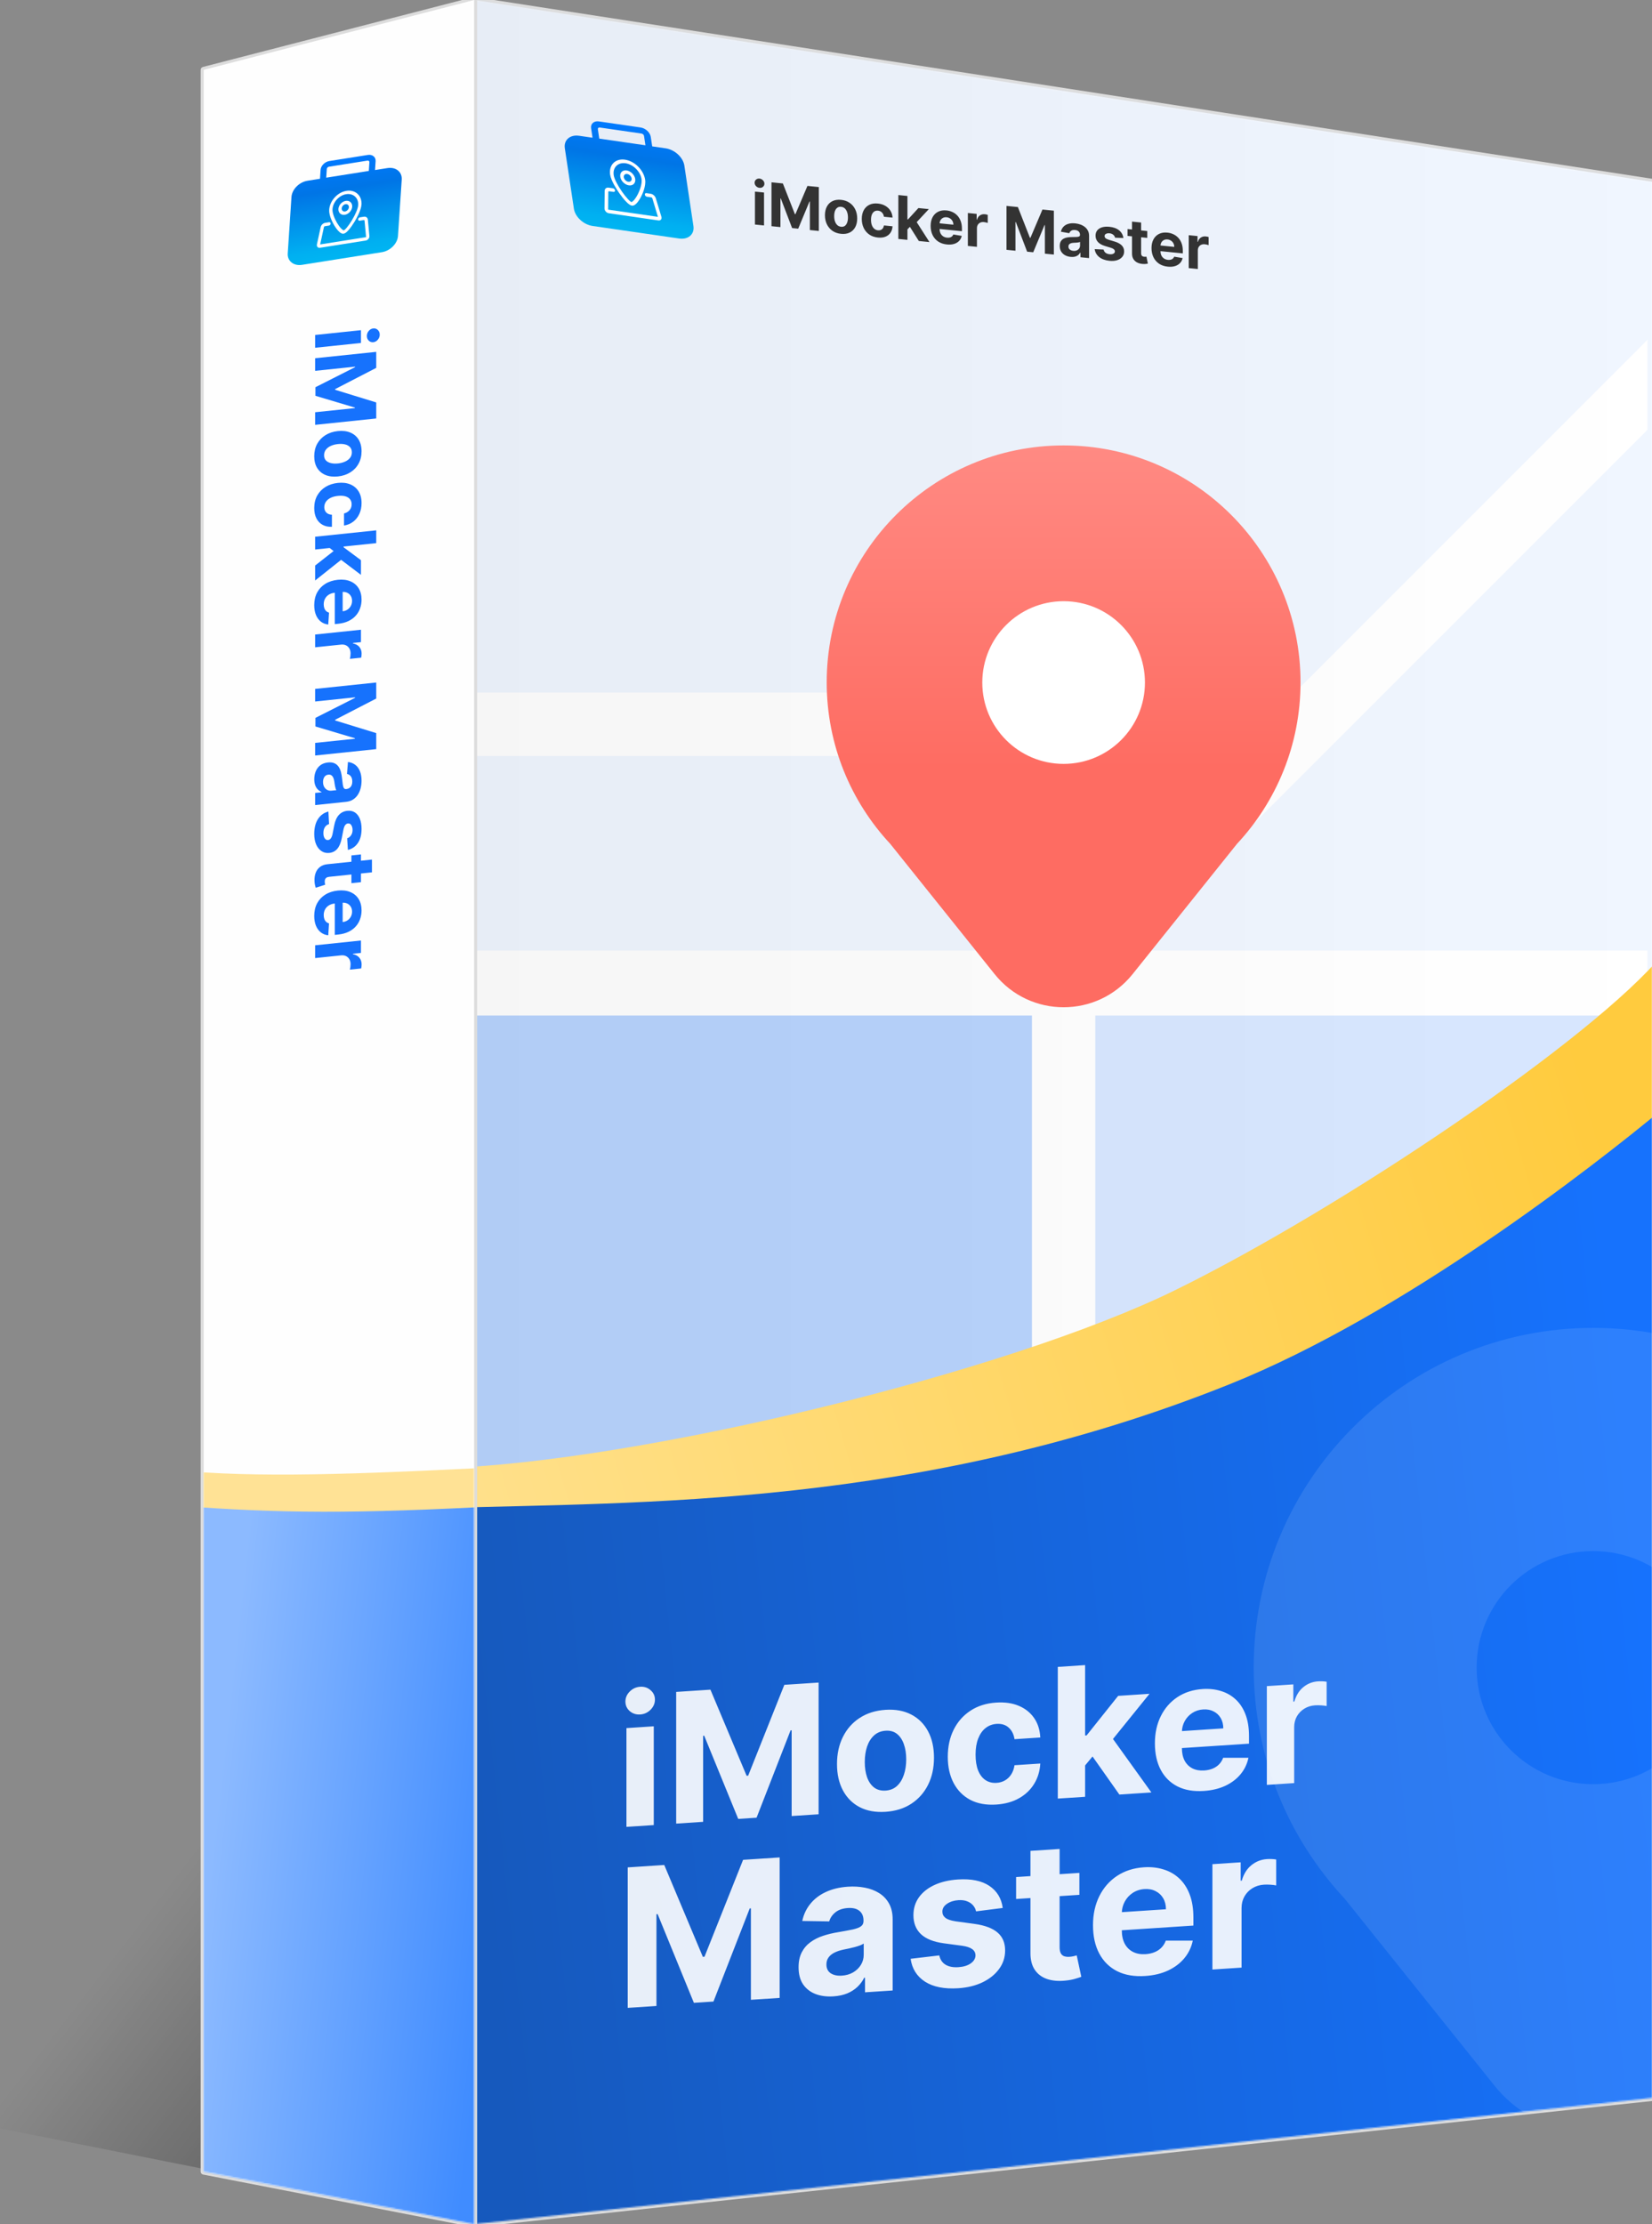 <svg width="1095" height="1474" viewBox="0 0 1095 1474" fill="none" xmlns="http://www.w3.org/2000/svg">
<rect x="0" y="0" width="1095" height="1474" fill="#808080" stroke="none"/>
<rect width="1095" height="1474" fill="#F5F5F5" fill-opacity="0.09"/>
<path d="M0 1410.5L321.5 1474.5L545.5 1378L0 941V1410.5Z" fill="url(#paint0_linear_0_1)"/>
<path d="M314.423 -0.988C314.134 -1.033 313.841 -0.949 313.619 -0.759C313.398 -0.569 313.27 -0.292 313.27 0V1474C313.27 1474.28 313.391 1474.55 313.602 1474.74C313.813 1474.93 314.095 1475.02 314.377 1474.99L1095.2 1391.33C1095.71 1391.28 1096.09 1390.85 1096.09 1390.34V120.509C1096.09 120.016 1095.73 119.596 1095.24 119.521L314.423 -0.988Z" fill="url(#paint1_linear_0_1)" stroke="#DDDDDD" stroke-width="2" stroke-linejoin="round"/>
<mask id="mask0_0_1" style="mask-type:alpha" maskUnits="userSpaceOnUse" x="314" y="0" width="782" height="1474">
<path d="M314.27 0L1095.09 120.509V1390.34L314.27 1474V0Z" fill="#D9D9D9"/>
</mask>
<g mask="url(#mask0_0_1)">
<g opacity="0.3">
<path d="M970.074 853L435.926 853C339.092 853 261 763.461 261 652.433V43.567C261 -67.461 339.092 -157 435.926 -157L970.074 -157C1066.91 -157 1145 -67.461 1145 43.567V652.433C1145 762.745 1066.91 853 970.074 853Z" fill="#CCE0FF"/>
<mask id="mask1_0_1" style="mask-type:alpha" maskUnits="userSpaceOnUse" x="316" y="-228" width="776" height="1451">
<path d="M938.445 1223L469.555 1223C384.551 1223 316 1152.88 316 1065.92V-70.922C316 -157.876 384.551 -228 469.555 -228L938.445 -228C1023.45 -228 1092 -157.876 1092 -70.922V1065.92C1092 1152.31 1023.45 1223 938.445 1223Z" fill="url(#paint2_linear_0_1)"/>
</mask>
<g mask="url(#mask1_0_1)">
<rect width="689" height="474" transform="matrix(1 4.49925e-10 0 -1 316 1121)" fill="#1672FD"/>
<rect width="427" height="410" transform="matrix(1 4.49925e-10 0 -1 703 1071)" fill="#7CB0FF"/>
<rect x="679.219" y="637.984" width="730.956" height="42.188" transform="rotate(-45 679.219 637.984)" fill="white"/>
<rect x="239" y="630" width="1058" height="43" fill="white"/>
<rect x="264" y="459" width="366" height="42" fill="white"/>
<rect x="726" y="635" width="336" height="42" transform="rotate(90 726 635)" fill="white"/>
</g>
</g>
<path fill-rule="evenodd" clip-rule="evenodd" d="M862.031 452.219C862.031 493.574 846.044 531.196 819.914 559.241L750.721 645.573C727.265 674.839 682.735 674.839 659.279 645.573L590.087 559.242C563.956 531.197 547.969 493.575 547.969 452.219C547.969 365.493 618.274 295.188 705 295.188C791.726 295.188 862.031 365.493 862.031 452.219ZM705 505.27C734.299 505.27 758.051 481.518 758.051 452.219C758.051 422.919 734.299 399.168 705 399.168C675.701 399.168 651.949 422.919 651.949 452.219C651.949 481.518 675.701 505.27 705 505.27Z" fill="url(#paint3_linear_0_1)"/>
<circle cx="705" cy="452.33" r="53.906" fill="white"/>
<path d="M778.879 855.02C667.732 909.597 423.327 969.055 292.858 973.039L280.906 1489.44L1102.56 1419.22V631.928C1056.25 688.199 890.027 800.442 778.879 855.02Z" fill="url(#paint4_linear_0_1)"/>
<path d="M815.231 917.266C610.5 999.431 423.327 995.448 292.858 999.431L280.906 1515.83L1102.56 1445.62V734.51C1055.75 773.352 930.147 871.146 815.231 917.266Z" fill="url(#paint5_linear_0_1)"/>
<mask id="mask2_0_1" style="mask-type:alpha" maskUnits="userSpaceOnUse" x="280" y="734" width="823" height="782">
<path d="M815.231 917.266C610.5 999.431 423.327 995.448 292.858 999.431L280.906 1515.83L1102.56 1445.62V734.51C1055.75 773.352 930.147 871.146 815.231 917.266Z" fill="url(#paint6_linear_0_1)"/>
</mask>
<g mask="url(#mask2_0_1)">
<path fill-rule="evenodd" clip-rule="evenodd" d="M1220.65 1258.35C1258.09 1218.16 1281 1164.26 1281 1105C1281 980.736 1180.26 880 1056 880C931.736 880 831 980.736 831 1105C831 1164.26 853.907 1218.16 891.349 1258.35L990.489 1382.05C1024.1 1423.98 1087.9 1423.98 1121.51 1382.05L1220.65 1258.35ZM1056 1182.4C1098.66 1182.4 1133.24 1147.82 1133.24 1105.16C1133.24 1062.5 1098.66 1027.92 1056 1027.92C1013.34 1027.92 978.761 1062.5 978.761 1105.16C978.761 1147.82 1013.34 1182.4 1056 1182.4Z" fill="white" fill-opacity="0.1"/>
</g>
<path opacity="0.9" d="M415.229 1210.68V1145.23L433.343 1144.04V1209.5L415.229 1210.68ZM424.329 1136.2C421.636 1136.37 419.325 1135.63 417.397 1133.97C415.498 1132.27 414.548 1130.16 414.548 1127.63C414.548 1125.13 415.498 1122.93 417.397 1121.01C419.325 1119.07 421.636 1118.01 424.329 1117.83C427.022 1117.65 429.318 1118.41 431.217 1120.11C433.145 1121.77 434.109 1123.85 434.109 1126.35C434.109 1128.88 433.145 1131.12 431.217 1133.06C429.318 1134.97 427.022 1136.02 424.329 1136.2ZM448.194 1121.25L470.901 1119.76L494.884 1176.83L495.904 1176.76L519.887 1116.55L542.594 1115.06V1202.34L524.735 1203.51V1146.7L524.012 1146.75L501.475 1204.61L489.313 1205.4L466.777 1150.29L466.054 1150.34V1207.35L448.194 1208.52V1121.25ZM586.934 1200.71C580.329 1201.14 574.617 1200.11 569.798 1197.61C565.007 1195.09 561.307 1191.38 558.699 1186.49C556.091 1181.58 554.787 1175.77 554.787 1169.07C554.787 1162.3 556.091 1156.31 558.699 1151.08C561.307 1145.83 565.007 1141.63 569.798 1138.51C574.617 1135.35 580.329 1133.56 586.934 1133.12C593.539 1132.69 599.237 1133.74 604.028 1136.26C608.847 1138.76 612.561 1142.47 615.169 1147.38C617.777 1152.27 619.081 1158.09 619.081 1164.85C619.081 1171.56 617.777 1177.54 615.169 1182.79C612.561 1188.02 608.847 1192.21 604.028 1195.37C599.237 1198.5 593.539 1200.28 586.934 1200.71ZM587.019 1186.64C590.024 1186.44 592.533 1185.43 594.546 1183.59C596.558 1181.73 598.075 1179.27 599.096 1176.22C600.145 1173.17 600.669 1169.74 600.669 1165.93C600.669 1162.12 600.145 1158.76 599.096 1155.85C598.075 1152.93 596.558 1150.67 594.546 1149.07C592.533 1147.47 590.024 1146.77 587.019 1146.97C583.986 1147.17 581.435 1148.2 579.365 1150.07C577.324 1151.94 575.779 1154.39 574.73 1157.45C573.71 1160.5 573.2 1163.92 573.2 1167.73C573.2 1171.54 573.71 1174.9 574.73 1177.82C575.779 1180.73 577.324 1182.99 579.365 1184.59C581.435 1186.15 583.986 1186.84 587.019 1186.64ZM660.37 1195.9C653.68 1196.33 647.926 1195.29 643.106 1192.77C638.315 1190.21 634.63 1186.47 632.051 1181.56C629.499 1176.64 628.223 1170.87 628.223 1164.25C628.223 1157.55 629.513 1151.58 632.093 1146.36C634.701 1141.1 638.401 1136.9 643.191 1133.74C647.982 1130.56 653.68 1128.75 660.285 1128.32C665.983 1127.94 670.973 1128.65 675.253 1130.45C679.534 1132.24 682.921 1134.93 685.416 1138.52C687.911 1142.1 689.286 1146.41 689.541 1151.46L672.447 1152.58C671.965 1149.34 670.689 1146.8 668.62 1144.94C666.579 1143.06 663.9 1142.23 660.583 1142.44C657.777 1142.63 655.324 1143.56 653.227 1145.23C651.157 1146.87 649.541 1149.18 648.379 1152.15C647.217 1155.12 646.636 1158.67 646.636 1162.79C646.636 1166.97 647.203 1170.48 648.337 1173.33C649.499 1176.18 651.129 1178.31 653.227 1179.7C655.324 1181.1 657.777 1181.7 660.583 1181.52C662.652 1181.39 664.509 1180.84 666.153 1179.88C667.826 1178.92 669.201 1177.59 670.278 1175.9C671.384 1174.18 672.107 1172.16 672.447 1169.83L689.541 1168.71C689.257 1173.73 687.897 1178.22 685.459 1182.19C683.049 1186.13 679.718 1189.3 675.466 1191.71C671.214 1194.12 666.182 1195.51 660.37 1195.9ZM717.552 1172.03L717.595 1150.26L720.231 1150.08L741.152 1123.87L761.946 1122.5L733.839 1157.24L729.544 1157.53L717.552 1172.03ZM701.139 1191.94V1104.67L719.253 1103.48V1190.76L701.139 1191.94ZM741.96 1189.27L722.74 1162.02L734.817 1148.4L763.179 1187.88L741.96 1189.27ZM797.909 1186.88C791.191 1187.32 785.408 1186.34 780.56 1183.93C775.741 1181.49 772.027 1177.84 769.419 1172.98C766.811 1168.1 765.507 1162.2 765.507 1155.3C765.507 1148.56 766.811 1142.57 769.419 1137.31C772.027 1132.06 775.698 1127.85 780.432 1124.7C785.195 1121.55 790.78 1119.76 797.186 1119.34C801.495 1119.06 805.506 1119.49 809.22 1120.64C812.962 1121.76 816.222 1123.61 819 1126.18C821.807 1128.75 823.99 1132.07 825.549 1136.15C827.108 1140.19 827.887 1145 827.887 1150.57V1155.55L772.736 1159.17V1147.92L810.836 1145.42C810.836 1142.81 810.269 1140.53 809.135 1138.59C808.001 1136.65 806.428 1135.17 804.415 1134.17C802.431 1133.13 800.12 1132.7 797.484 1132.87C794.734 1133.05 792.296 1133.85 790.17 1135.27C788.072 1136.66 786.428 1138.46 785.237 1140.67C784.047 1142.85 783.437 1145.23 783.409 1147.82V1158.51C783.409 1161.75 784.004 1164.51 785.195 1166.79C786.414 1169.07 788.129 1170.77 790.34 1171.91C792.551 1173.04 795.174 1173.51 798.207 1173.31C800.22 1173.18 802.062 1172.77 803.735 1172.1C805.407 1171.42 806.839 1170.47 808.029 1169.26C809.22 1168.04 810.127 1166.59 810.751 1164.9L827.505 1164.91C826.654 1169 824.911 1172.64 822.274 1175.82C819.666 1178.98 816.293 1181.53 812.154 1183.48C808.044 1185.39 803.295 1186.53 797.909 1186.88ZM839.709 1182.86V1117.41L857.27 1116.26V1127.68L857.951 1127.63C859.141 1123.49 861.14 1120.29 863.946 1118.04C866.753 1115.75 869.985 1114.49 873.642 1114.25C874.549 1114.19 875.527 1114.18 876.576 1114.22C877.624 1114.27 878.546 1114.37 879.34 1114.51V1130.62C878.489 1130.42 877.313 1130.27 875.81 1130.17C874.308 1130.07 872.933 1130.06 871.685 1130.14C869.021 1130.32 866.639 1131.05 864.542 1132.36C862.472 1133.63 860.828 1135.33 859.609 1137.45C858.419 1139.58 857.823 1141.97 857.823 1144.64V1181.68L839.709 1182.86ZM416.074 1237.54L440.294 1235.95L465.876 1296.82L466.964 1296.75L492.546 1232.53L516.767 1230.94V1324.03L497.717 1325.28V1264.69L496.946 1264.74L472.906 1326.45L459.934 1327.3L435.895 1268.51L435.124 1268.56V1329.38L416.074 1330.63V1237.54ZM552.451 1323.01C548.006 1323.3 544.045 1322.79 540.568 1321.47C537.09 1320.12 534.339 1317.98 532.313 1315.06C530.317 1312.1 529.319 1308.31 529.319 1303.71C529.319 1299.83 530.03 1296.52 531.451 1293.79C532.872 1291.06 534.807 1288.82 537.257 1287.05C539.706 1285.28 542.488 1283.89 545.602 1282.87C548.747 1281.84 552.043 1281.05 555.49 1280.49C559.542 1279.8 562.808 1279.19 565.288 1278.67C567.767 1278.11 569.566 1277.42 570.685 1276.59C571.804 1275.76 572.363 1274.6 572.363 1273.11V1272.84C572.363 1269.96 571.456 1267.79 569.642 1266.34C567.858 1264.88 565.318 1264.26 562.022 1264.47C558.544 1264.7 555.778 1265.65 553.721 1267.33C551.665 1268.98 550.305 1270.98 549.639 1273.33L531.769 1273.05C532.676 1268.74 534.46 1264.96 537.121 1261.7C539.782 1258.4 543.214 1255.78 547.417 1253.84C551.65 1251.86 556.549 1250.69 562.113 1250.33C565.983 1250.08 569.687 1250.29 573.225 1250.97C576.793 1251.64 579.953 1252.84 582.705 1254.57C585.487 1256.3 587.679 1258.61 589.281 1261.5C590.884 1264.37 591.685 1267.88 591.685 1272.03V1319.12L573.361 1320.32V1310.64L572.817 1310.67C571.698 1312.93 570.201 1314.95 568.326 1316.74C566.452 1318.5 564.199 1319.94 561.568 1321.05C558.938 1322.13 555.899 1322.78 552.451 1323.01ZM557.985 1309.28C560.827 1309.1 563.337 1308.37 565.514 1307.11C567.691 1305.81 569.4 1304.16 570.64 1302.13C571.879 1300.11 572.499 1297.88 572.499 1295.42V1288.01C571.895 1288.45 571.063 1288.86 570.005 1289.27C568.977 1289.64 567.812 1290 566.512 1290.36C565.212 1290.69 563.912 1291 562.611 1291.3C561.311 1291.56 560.132 1291.81 559.074 1292.03C556.806 1292.51 554.825 1293.17 553.132 1294.01C551.438 1294.85 550.123 1295.92 549.186 1297.22C548.248 1298.5 547.78 1300.04 547.78 1301.86C547.78 1304.5 548.732 1306.45 550.637 1307.72C552.572 1308.96 555.022 1309.48 557.985 1309.28ZM664.643 1264.43L646.953 1266.68C646.651 1265.18 646.001 1263.86 645.003 1262.72C644.005 1261.54 642.69 1260.64 641.057 1260.02C639.454 1259.37 637.534 1259.11 635.296 1259.26C632.303 1259.46 629.778 1260.26 627.722 1261.67C625.666 1263.04 624.637 1264.78 624.637 1266.87C624.637 1268.53 625.303 1269.9 626.633 1270.96C627.964 1272.03 630.247 1272.8 633.482 1273.29L646.091 1275.01C652.865 1275.96 657.915 1277.87 661.241 1280.74C664.567 1283.61 666.23 1287.57 666.23 1292.6C666.23 1297.17 664.884 1301.28 662.193 1304.91C659.532 1308.54 655.873 1311.47 651.217 1313.72C646.59 1315.93 641.253 1317.23 635.206 1317.63C625.983 1318.23 618.635 1316.79 613.162 1313.3C607.719 1309.78 604.529 1304.72 603.592 1298.11L622.596 1295.87C623.171 1298.65 624.562 1300.71 626.769 1302.05C628.977 1303.36 631.804 1303.9 635.251 1303.67C638.638 1303.45 641.359 1302.62 643.415 1301.18C645.502 1299.71 646.56 1297.93 646.59 1295.84C646.56 1294.08 645.819 1292.69 644.368 1291.67C642.916 1290.61 640.679 1289.88 637.655 1289.47L625.59 1287.85C618.786 1286.93 613.721 1284.9 610.395 1281.76C607.099 1278.61 605.451 1274.43 605.451 1269.22C605.451 1264.73 606.661 1260.79 609.08 1257.39C611.529 1253.98 614.961 1251.26 619.376 1249.21C623.821 1247.16 629.022 1245.94 634.979 1245.55C643.778 1244.98 650.703 1246.39 655.753 1249.78C660.833 1253.18 663.796 1258.06 664.643 1264.43ZM715.454 1241.19V1255.73L673.499 1258.48V1243.94L715.454 1241.19ZM683.024 1226.59L702.346 1225.32V1290.41C702.346 1292.2 702.618 1293.58 703.162 1294.54C703.706 1295.47 704.462 1296.11 705.43 1296.44C706.428 1296.76 707.577 1296.89 708.877 1296.8C709.784 1296.74 710.691 1296.61 711.599 1296.4C712.506 1296.15 713.201 1295.97 713.685 1295.85L716.724 1310.06C715.756 1310.43 714.396 1310.86 712.642 1311.37C710.888 1311.91 708.756 1312.31 706.246 1312.56C701.59 1313.05 697.508 1312.7 694 1311.5C690.523 1310.31 687.816 1308.27 685.881 1305.4C683.946 1302.53 682.993 1298.8 683.024 1294.22V1226.59ZM759.042 1309.51C751.876 1309.98 745.707 1308.93 740.536 1306.36C735.396 1303.76 731.435 1299.87 728.653 1294.69C725.871 1289.48 724.48 1283.19 724.48 1275.82C724.48 1268.64 725.871 1262.25 728.653 1256.64C731.435 1251.03 735.351 1246.55 740.4 1243.19C745.48 1239.83 751.437 1237.92 758.271 1237.47C762.867 1237.17 767.146 1237.63 771.107 1238.86C775.099 1240.05 778.576 1242.02 781.539 1244.77C784.533 1247.51 786.861 1251.05 788.524 1255.4C790.188 1259.71 791.019 1264.84 791.019 1270.78V1276.1L732.191 1279.96V1267.96L772.831 1265.29C772.831 1262.5 772.226 1260.07 771.017 1258C769.807 1255.93 768.129 1254.36 765.982 1253.29C763.865 1252.18 761.401 1251.72 758.589 1251.91C755.656 1252.1 753.055 1252.95 750.787 1254.46C748.55 1255.94 746.796 1257.86 745.526 1260.22C744.256 1262.54 743.606 1265.09 743.575 1267.85V1279.25C743.575 1282.71 744.21 1285.65 745.48 1288.08C746.781 1290.51 748.61 1292.33 750.969 1293.54C753.327 1294.75 756.124 1295.25 759.36 1295.04C761.507 1294.9 763.472 1294.47 765.256 1293.74C767.04 1293.02 768.567 1292.01 769.837 1290.71C771.107 1289.42 772.075 1287.87 772.74 1286.07L790.611 1286.08C789.704 1290.44 787.844 1294.32 785.032 1297.72C782.25 1301.08 778.652 1303.8 774.237 1305.88C769.852 1307.93 764.787 1309.14 759.042 1309.51ZM803.628 1305.23V1235.41L822.361 1234.18V1246.36L823.087 1246.32C824.357 1241.9 826.488 1238.49 829.482 1236.08C832.476 1233.64 835.923 1232.29 839.823 1232.04C840.791 1231.97 841.834 1231.97 842.953 1232.01C844.072 1232.06 845.055 1232.16 845.901 1232.32V1249.5C844.994 1249.29 843.739 1249.13 842.137 1249.02C840.534 1248.91 839.068 1248.9 837.737 1248.99C834.895 1249.18 832.355 1249.97 830.117 1251.35C827.91 1252.71 826.156 1254.52 824.856 1256.79C823.586 1259.06 822.951 1261.61 822.951 1264.46V1303.96L803.628 1305.23Z" fill="white"/>
</g>
<path d="M314.02 -0.968C314.32 -1.046 314.638 -0.98 314.883 -0.791C315.127 -0.601 315.27 -0.309 315.27 0V1474C315.27 1474.3 315.137 1474.58 314.906 1474.77C314.676 1474.96 314.373 1475.04 314.079 1474.98L134.809 1440.12C134.339 1440.03 134 1439.62 134 1439.14V46.312C134 45.855 134.308 45.457 134.75 45.343L314.02 -0.968Z" fill="#FEFEFE" stroke="#DDDDDD" stroke-width="2" stroke-linejoin="round"/>
<mask id="mask3_0_1" style="mask-type:alpha" maskUnits="userSpaceOnUse" x="135" y="0" width="180" height="1474">
<path d="M314.27 0L135 46.312V1439.14L314.27 1474V0Z" fill="#FEFEFE"/>
</mask>
<g mask="url(#mask3_0_1)">
<path d="M105.62 973.039C157.5 979.5 221.57 977.66 315.266 973.039V1146.83L105.62 1135.38L105.62 973.039Z" fill="#FFE295"/>
<path d="M105.62 996.941C176.931 1002.54 221.57 1003.55 315.266 998.933L329.21 1509.36L105.62 1484.95V996.941Z" fill="url(#paint7_linear_0_1)"/>
</g>
<path d="M208.876 221.988L239.256 218.816L239.256 227.288L208.876 230.459L208.876 221.988ZM243.172 222.663C243.172 221.403 243.588 220.28 244.419 219.291C245.262 218.315 246.271 217.766 247.445 217.643C248.605 217.522 249.601 217.862 250.431 218.664C251.275 219.477 251.697 220.513 251.697 221.773C251.697 223.032 251.275 224.15 250.431 225.127C249.601 226.115 248.605 226.67 247.445 226.791C246.271 226.913 245.262 226.568 244.419 225.754C243.588 224.953 243.172 223.922 243.172 222.663ZM249.383 233.176L249.383 243.795L222.167 257.852L222.167 258.33L249.383 266.704L249.383 277.323L208.876 281.552L208.876 273.2L235.241 270.448L235.241 270.11L209.074 262.302L209.074 256.614L235.34 243.332L235.34 242.994L208.876 245.757L208.876 237.405L249.383 233.176ZM208.283 302.351C208.283 299.262 208.935 296.522 210.241 294.132C211.559 291.754 213.392 289.833 215.739 288.368C218.099 286.902 220.835 286.006 223.947 285.681C227.086 285.354 229.828 285.677 232.175 286.652C234.536 287.625 236.369 289.164 237.674 291.268C238.992 293.384 239.652 295.987 239.652 299.076C239.652 302.165 238.992 304.899 237.674 307.277C236.369 309.667 234.536 311.595 232.175 313.061C229.828 314.526 227.086 315.422 223.947 315.75C220.835 316.074 218.099 315.75 215.739 314.777C213.392 313.802 211.559 312.257 210.241 310.141C208.935 308.036 208.283 305.44 208.283 302.351ZM214.81 301.709C214.81 303.114 215.205 304.246 215.996 305.105C216.801 305.962 217.895 306.557 219.28 306.89C220.664 307.236 222.24 307.317 224.007 307.133C225.774 306.948 227.349 306.538 228.734 305.903C230.118 305.281 231.213 304.458 232.017 303.433C232.821 302.407 233.224 301.192 233.224 299.787C233.224 298.368 232.821 297.217 232.017 296.333C231.213 295.463 230.118 294.854 228.734 294.508C227.349 294.176 225.774 294.101 224.007 294.286C222.24 294.47 220.664 294.874 219.28 295.495C217.895 296.13 216.801 296.967 215.996 298.006C215.205 299.056 214.81 300.291 214.81 301.709ZM208.283 336.695C208.283 333.566 208.942 330.806 210.26 328.414C211.592 326.035 213.438 324.118 215.798 322.666C218.159 321.226 220.875 320.346 223.947 320.025C227.059 319.7 229.789 320.018 232.136 320.98C234.496 321.953 236.336 323.491 237.654 325.594C238.986 327.696 239.652 330.291 239.652 333.38C239.652 336.045 239.171 338.428 238.208 340.531C237.245 342.633 235.894 344.358 234.153 345.707C232.413 347.055 230.369 347.911 228.022 348.276L228.022 340.282C229.538 339.898 230.758 339.174 231.681 338.11C232.617 337.057 233.085 335.756 233.085 334.205C233.085 332.892 232.729 331.783 232.017 330.876C231.318 329.981 230.296 329.332 228.951 328.929C227.606 328.526 225.978 328.424 224.066 328.623C222.128 328.826 220.479 329.263 219.121 329.935C217.763 330.621 216.728 331.491 216.016 332.546C215.304 333.602 214.948 334.786 214.948 336.098C214.948 337.066 215.146 337.914 215.541 338.641C215.937 339.382 216.511 339.965 217.262 340.391C218.027 340.828 218.943 341.07 220.011 341.118L220.011 349.112C217.691 349.222 215.647 348.799 213.88 347.843C212.126 346.899 210.755 345.485 209.766 343.599C208.777 341.714 208.283 339.412 208.283 336.695ZM217.618 362.462L227.725 361.427L227.725 362.66L239.256 371.24L239.256 380.964L223.987 369.414L223.987 367.405L217.618 362.462ZM208.876 355.699L249.383 351.47L249.383 359.941L208.876 364.17L208.876 355.699ZM208.876 374.79L222.108 364.42L228.061 369.446L208.876 384.713L208.876 374.79ZM208.283 401.017C208.283 397.875 208.915 395.104 210.181 392.705C211.46 390.318 213.267 388.392 215.601 386.929C217.948 385.464 220.723 384.565 223.928 384.23C227.053 383.904 229.795 384.228 232.156 385.201C234.516 386.174 236.355 387.699 237.674 389.775C238.992 391.865 239.652 394.408 239.652 397.404C239.652 399.419 239.329 401.329 238.683 403.133C238.05 404.949 237.094 406.574 235.815 408.006C234.536 409.452 232.927 410.641 230.989 411.573C229.064 412.503 226.809 413.103 224.224 413.373L221.91 413.614L221.91 387.822L227.132 387.276L227.132 405.095C228.345 404.968 229.42 404.591 230.356 403.963C231.292 403.335 232.024 402.522 232.551 401.526C233.092 400.542 233.362 399.433 233.362 398.2C233.362 396.914 233.065 395.805 232.472 394.872C231.892 393.952 231.107 393.265 230.118 392.811C229.143 392.356 228.055 392.185 226.855 392.297L221.89 392.815C220.387 392.972 219.088 393.386 217.994 394.057C216.899 394.741 216.056 395.632 215.462 396.728C214.869 397.824 214.572 399.081 214.572 400.5C214.572 401.441 214.704 402.289 214.968 403.043C215.231 403.798 215.627 404.426 216.154 404.928C216.682 405.43 217.328 405.787 218.093 405.998L217.579 413.887C215.706 413.685 214.071 413.041 212.673 411.953C211.289 410.878 210.208 409.414 209.43 407.559C208.665 405.717 208.282 403.536 208.283 401.017ZM208.876 420.503L239.256 417.332L239.256 425.545L233.955 426.098L233.955 426.416C235.841 426.776 237.265 427.562 238.228 428.774C239.203 429.985 239.691 431.445 239.691 433.156C239.691 433.58 239.665 434.04 239.612 434.536C239.559 435.032 239.487 435.47 239.395 435.851L231.918 436.632C232.037 436.222 232.142 435.661 232.235 434.948C232.327 434.236 232.373 433.588 232.373 433.005C232.373 431.759 232.103 430.673 231.562 429.749C231.035 428.836 230.296 428.144 229.347 427.673C228.398 427.215 227.303 427.051 226.064 427.181L208.876 428.975L208.876 420.503ZM249.383 452.309L249.383 462.928L222.167 476.985L222.167 477.462L249.383 485.837L249.383 496.456L208.876 500.685L208.876 492.333L235.241 489.58L235.241 489.242L209.074 481.434L209.074 475.747L235.34 462.465L235.34 462.127L208.876 464.89L208.876 456.537L249.383 452.309ZM208.302 516.391C208.302 514.442 208.639 512.67 209.311 511.075C209.997 509.479 211.005 508.167 212.337 507.14C213.682 506.124 215.357 505.512 217.361 505.303C219.049 505.127 220.466 505.29 221.613 505.794C222.761 506.297 223.684 507.049 224.382 508.05C225.081 509.051 225.609 510.215 225.965 511.544C226.321 512.885 226.571 514.304 226.716 515.801C226.901 517.558 227.072 518.972 227.231 520.042C227.402 521.112 227.653 521.874 227.982 522.33C228.312 522.787 228.8 522.981 229.446 522.913L229.565 522.901C230.817 522.77 231.786 522.271 232.472 521.404C233.158 520.55 233.501 519.401 233.501 517.956C233.501 516.431 233.164 515.253 232.492 514.422C231.833 513.589 231.002 513.08 230 512.892L230.633 504.991C232.479 505.196 234.074 505.812 235.419 506.838C236.777 507.863 237.819 509.259 238.544 511.026C239.283 512.805 239.652 514.914 239.652 517.354C239.652 519.051 239.454 520.695 239.058 522.288C238.663 523.893 238.05 525.343 237.219 526.636C236.388 527.942 235.32 529.015 234.015 529.854C232.723 530.692 231.173 531.205 229.367 531.393L208.876 533.532L208.876 525.498L213.089 525.059L213.089 524.82C212.139 524.428 211.302 523.86 210.577 523.113C209.865 522.366 209.304 521.437 208.896 520.326C208.5 519.214 208.302 517.902 208.302 516.391ZM214.117 518.21C214.117 519.456 214.361 520.531 214.849 521.434C215.35 522.337 216.023 523.016 216.867 523.471C217.71 523.926 218.666 524.098 219.734 523.987L222.958 523.65C222.787 523.403 222.629 523.055 222.484 522.606C222.352 522.169 222.227 521.672 222.108 521.114C222.002 520.555 221.904 519.995 221.811 519.435C221.732 518.873 221.66 518.364 221.594 517.906C221.449 516.927 221.218 516.083 220.901 515.374C220.585 514.664 220.156 514.132 219.616 513.778C219.088 513.422 218.429 513.285 217.638 513.368C216.491 513.487 215.614 513.997 215.007 514.895C214.414 515.806 214.117 516.91 214.117 518.21ZM230.593 563.252L230.118 555.546C230.778 555.345 231.371 554.998 231.898 554.505C232.439 554.011 232.868 553.39 233.184 552.641C233.514 551.904 233.679 551.045 233.679 550.064C233.679 548.751 233.402 547.673 232.848 546.83C232.307 545.984 231.582 545.609 230.672 545.704C229.947 545.78 229.334 546.136 228.833 546.771C228.332 547.407 227.93 548.45 227.626 549.9L226.519 555.544C225.912 558.577 224.936 560.893 223.591 562.492C222.246 564.091 220.479 565.004 218.291 565.233C216.3 565.441 214.552 565.033 213.049 564.01C211.546 563 210.372 561.519 209.529 559.565C208.698 557.623 208.282 555.327 208.282 552.675C208.282 548.632 209.12 545.323 210.794 542.748C212.482 540.186 214.777 538.548 217.677 537.834L218.113 546.121C216.886 546.501 215.95 547.208 215.304 548.243C214.671 549.277 214.355 550.55 214.355 552.061C214.355 553.546 214.638 554.71 215.205 555.552C215.785 556.406 216.53 556.793 217.44 556.711C218.205 556.618 218.831 556.227 219.319 555.54C219.82 554.852 220.203 553.831 220.466 552.477L221.515 547.078C222.108 544.033 223.136 541.705 224.6 540.094C226.064 538.496 227.93 537.579 230.197 537.342C232.149 537.138 233.83 537.493 235.241 538.406C236.652 539.333 237.74 540.724 238.505 542.58C239.269 544.449 239.652 546.689 239.652 549.301C239.652 553.159 238.841 556.28 237.219 558.663C235.597 561.06 233.388 562.589 230.593 563.252ZM239.256 584.626L232.927 585.286L232.927 566.892L239.256 566.231L239.256 584.626ZM246.535 569.647L246.535 578.119L218.211 581.076C217.434 581.157 216.827 581.339 216.392 581.624C215.97 581.906 215.673 582.269 215.502 582.711C215.33 583.166 215.245 583.679 215.245 584.249C215.245 584.647 215.278 585.041 215.344 585.432C215.423 585.821 215.482 586.12 215.522 586.328L209.252 588.315C209.12 587.904 208.968 587.324 208.797 586.573C208.612 585.823 208.5 584.9 208.461 583.804C208.381 581.77 208.652 579.952 209.271 578.35C209.891 576.76 210.854 575.473 212.159 574.489C213.465 573.504 215.113 572.914 217.104 572.72L246.535 569.647ZM208.282 606.97C208.282 603.828 208.915 601.057 210.181 598.658C211.46 596.271 213.267 594.346 215.601 592.882C217.948 591.418 220.723 590.518 223.928 590.183C227.053 589.857 229.795 590.181 232.156 591.154C234.516 592.127 236.355 593.652 237.674 595.728C238.992 597.818 239.652 600.361 239.652 603.357C239.652 605.372 239.329 607.282 238.683 609.086C238.05 610.902 237.094 612.527 235.815 613.959C234.536 615.405 232.927 616.594 230.989 617.526C229.063 618.456 226.809 619.056 224.224 619.326L221.91 619.567L221.91 593.775L227.132 593.23L227.132 611.048C228.345 610.921 229.42 610.544 230.356 609.916C231.292 609.288 232.024 608.475 232.551 607.479C233.092 606.495 233.362 605.386 233.362 604.153C233.362 602.867 233.065 601.758 232.472 600.825C231.892 599.905 231.107 599.218 230.118 598.764C229.143 598.309 228.055 598.138 226.855 598.25L221.89 598.768C220.387 598.925 219.088 599.339 217.994 600.01C216.899 600.695 216.056 601.585 215.462 602.681C214.869 603.777 214.572 605.034 214.572 606.453C214.572 607.394 214.704 608.242 214.968 608.997C215.231 609.751 215.627 610.379 216.154 610.881C216.682 611.383 217.328 611.74 218.093 611.952L217.579 619.841C215.706 619.638 214.071 618.994 212.673 617.907C211.289 616.831 210.208 615.367 209.43 613.512C208.665 611.67 208.282 609.489 208.282 606.97ZM208.876 626.456L239.256 623.285L239.256 631.498L233.955 632.051L233.955 632.369C235.841 632.729 237.265 633.515 238.228 634.727C239.203 635.938 239.691 637.398 239.691 639.109C239.691 639.533 239.665 639.993 239.612 640.489C239.559 640.985 239.487 641.424 239.395 641.804L231.918 642.585C232.037 642.175 232.142 641.614 232.235 640.901C232.327 640.189 232.373 639.541 232.373 638.958C232.373 637.712 232.103 636.626 231.562 635.702C231.035 634.789 230.296 634.097 229.347 633.626C228.398 633.168 227.303 633.004 226.064 633.134L208.876 634.928L208.876 626.456Z" fill="#1672FD"/>
<path d="M500.403 148.808V126.99L506.426 127.594V149.413L500.403 148.808ZM503.429 124.481C502.533 124.391 501.765 124.016 501.124 123.355C500.493 122.685 500.177 121.929 500.177 121.086C500.177 120.253 500.493 119.57 501.124 119.036C501.765 118.495 502.533 118.269 503.429 118.359C504.324 118.449 505.087 118.828 505.719 119.498C506.36 120.159 506.68 120.906 506.68 121.739C506.68 122.582 506.36 123.274 505.719 123.816C505.087 124.349 504.324 124.571 503.429 124.481ZM511.363 120.818L518.912 121.576L526.885 141.922L527.225 141.956L535.198 123.211L542.747 123.97V153.06L536.81 152.464V133.529L536.569 133.505L529.077 151.545L525.033 151.139L517.541 131.523L517.301 131.499V150.505L511.363 149.908V120.818ZM557.488 154.967C555.293 154.747 553.393 154.087 551.791 152.989C550.198 151.882 548.969 150.442 548.101 148.669C547.234 146.887 546.801 144.879 546.801 142.644C546.801 140.39 547.234 138.464 548.101 136.865C548.969 135.257 550.198 134.064 551.791 133.287C553.393 132.501 555.293 132.218 557.488 132.439C559.684 132.659 561.579 133.323 563.172 134.43C564.774 135.528 566.008 136.969 566.875 138.751C567.742 140.523 568.176 142.537 568.176 144.79C568.176 147.025 567.742 148.947 566.875 150.555C566.008 152.153 564.774 153.346 563.172 154.132C561.579 154.909 559.684 155.188 557.488 154.967ZM557.517 150.282C558.516 150.383 559.35 150.182 560.019 149.681C560.688 149.171 561.192 148.436 561.532 147.475C561.88 146.516 562.055 145.402 562.055 144.133C562.055 142.864 561.88 141.715 561.532 140.686C561.192 139.657 560.688 138.821 560.019 138.176C559.35 137.531 558.516 137.158 557.517 137.058C556.508 136.957 555.66 137.16 554.972 137.669C554.293 138.178 553.78 138.913 553.431 139.872C553.092 140.832 552.922 141.947 552.922 143.216C552.922 144.485 553.092 145.633 553.431 146.662C553.78 147.691 554.293 148.529 554.972 149.175C555.66 149.812 556.508 150.181 557.517 150.282ZM581.903 157.419C579.679 157.196 577.766 156.53 576.163 155.422C574.571 154.306 573.345 152.857 572.488 151.076C571.64 149.296 571.215 147.302 571.215 145.096C571.215 142.861 571.644 140.944 572.502 139.344C573.369 137.736 574.599 136.539 576.192 135.752C577.784 134.955 579.679 134.667 581.875 134.888C583.769 135.078 585.428 135.59 586.851 136.425C588.274 137.259 589.4 138.343 590.23 139.676C591.059 141.009 591.516 142.523 591.601 144.217L585.918 143.646C585.758 142.541 585.334 141.623 584.646 140.891C583.967 140.15 583.076 139.724 581.974 139.614C581.041 139.52 580.225 139.694 579.528 140.135C578.84 140.568 578.303 141.248 577.916 142.175C577.53 143.102 577.337 144.252 577.337 145.625C577.337 147.017 577.525 148.22 577.902 149.233C578.289 150.247 578.831 151.045 579.528 151.627C580.225 152.208 581.041 152.546 581.974 152.639C582.662 152.708 583.279 152.628 583.826 152.399C584.382 152.171 584.839 151.805 585.197 151.301C585.565 150.789 585.805 150.155 585.918 149.399L591.601 149.97C591.507 151.627 591.054 153.049 590.244 154.237C589.443 155.416 588.335 156.29 586.922 156.858C585.508 157.426 583.835 157.613 581.903 157.419ZM600.914 152.624L600.928 145.367L601.804 145.455L608.76 137.872L615.673 138.566L606.328 148.594L604.9 148.45L600.914 152.624ZM595.457 158.354V129.263L601.479 129.868V158.959L595.457 158.354ZM609.028 159.717L602.638 149.573L606.653 145.7L616.083 160.426L609.028 159.717ZM627.629 162.011C625.395 161.787 623.473 161.139 621.861 160.069C620.259 158.989 619.024 157.568 618.157 155.805C617.29 154.032 616.857 151.995 616.857 149.694C616.857 147.449 617.29 145.523 618.157 143.915C619.024 142.307 620.245 141.109 621.819 140.32C623.402 139.532 625.259 139.245 627.389 139.459C628.821 139.603 630.155 139.969 631.39 140.557C632.634 141.136 633.717 141.932 634.641 142.943C635.574 143.955 636.3 145.183 636.818 146.628C637.337 148.062 637.596 149.708 637.596 151.564V153.225L619.26 151.384V147.634L631.927 148.906C631.927 148.035 631.738 147.244 631.361 146.534C630.984 145.824 630.461 145.246 629.792 144.8C629.132 144.345 628.364 144.074 627.488 143.986C626.574 143.894 625.763 144.026 625.056 144.381C624.359 144.728 623.812 145.236 623.416 145.907C623.02 146.568 622.818 147.328 622.808 148.189V151.755C622.808 152.834 623.006 153.787 623.402 154.613C623.807 155.439 624.378 156.103 625.113 156.602C625.848 157.102 626.72 157.403 627.728 157.504C628.397 157.572 629.01 157.538 629.566 157.405C630.122 157.271 630.598 157.035 630.994 156.696C631.39 156.357 631.691 155.923 631.899 155.395L637.468 156.324C637.186 157.64 636.606 158.756 635.73 159.672C634.863 160.579 633.741 161.243 632.365 161.663C630.998 162.075 629.42 162.191 627.629 162.011ZM641.526 162.981V141.163L647.364 141.749V145.556L647.591 145.579C647.986 144.264 648.651 143.308 649.584 142.711C650.517 142.104 651.591 141.861 652.807 141.983C653.109 142.014 653.434 142.065 653.783 142.138C654.131 142.211 654.438 142.294 654.701 142.387V147.756C654.419 147.642 654.028 147.527 653.528 147.411C653.029 147.294 652.572 147.215 652.157 147.174C651.271 147.085 650.479 147.199 649.782 147.518C649.094 147.827 648.547 148.303 648.142 148.944C647.746 149.586 647.548 150.352 647.548 151.242V163.586L641.526 162.981ZM667.142 136.463L674.691 137.221L682.664 157.567L683.004 157.601L690.977 138.857L698.526 139.615V168.706L692.589 168.109V149.175L692.348 149.151L684.856 167.191L680.812 166.785L673.32 147.168L673.08 147.144V166.15L667.142 165.554V136.463ZM709.648 170.235C708.263 170.095 707.028 169.73 705.945 169.138C704.861 168.537 704.003 167.726 703.372 166.707C702.75 165.678 702.439 164.444 702.439 163.005C702.439 161.793 702.66 160.797 703.103 160.018C703.546 159.238 704.149 158.636 704.913 158.211C705.676 157.785 706.543 157.494 707.514 157.336C708.494 157.178 709.521 157.102 710.596 157.105C711.859 157.1 712.876 157.079 713.649 157.043C714.422 156.997 714.983 156.874 715.331 156.672C715.68 156.47 715.855 156.137 715.855 155.673V155.588C715.855 154.688 715.572 153.964 715.006 153.415C714.45 152.867 713.659 152.541 712.631 152.438C711.547 152.329 710.685 152.484 710.044 152.902C709.403 153.311 708.979 153.865 708.772 154.564L703.202 153.55C703.485 152.253 704.041 151.163 704.87 150.28C705.699 149.388 706.769 148.748 708.079 148.358C709.399 147.96 710.925 147.849 712.66 148.023C713.866 148.144 715.02 148.402 716.123 148.797C717.235 149.193 718.22 149.732 719.078 150.415C719.945 151.098 720.628 151.934 721.128 152.922C721.627 153.9 721.877 155.038 721.877 156.335V171.051L716.166 170.477V167.452L715.996 167.435C715.647 168.081 715.181 168.636 714.596 169.098C714.012 169.551 713.31 169.883 712.49 170.094C711.67 170.296 710.723 170.343 709.648 170.235ZM711.373 166.232C712.259 166.321 713.041 166.224 713.72 165.942C714.398 165.65 714.931 165.221 715.317 164.653C715.704 164.086 715.897 163.419 715.897 162.652V160.337C715.708 160.441 715.449 160.528 715.119 160.599C714.799 160.662 714.436 160.715 714.031 160.76C713.626 160.795 713.22 160.825 712.815 160.851C712.41 160.867 712.042 160.882 711.712 160.896C711.006 160.93 710.388 161.033 709.86 161.208C709.333 161.382 708.923 161.648 708.631 162.007C708.338 162.357 708.192 162.816 708.192 163.384C708.192 164.208 708.489 164.867 709.083 165.362C709.686 165.849 710.45 166.139 711.373 166.232ZM744.616 157.738L739.103 157.525C739.009 157.042 738.806 156.596 738.495 156.186C738.184 155.766 737.774 155.417 737.265 155.139C736.766 154.852 736.167 154.674 735.47 154.603C734.537 154.51 733.75 154.63 733.109 154.963C732.468 155.287 732.147 155.776 732.147 156.429C732.147 156.95 732.355 157.411 732.769 157.812C733.184 158.214 733.896 158.574 734.904 158.893L738.834 160.083C740.945 160.731 742.519 161.59 743.556 162.66C744.593 163.73 745.111 165.051 745.111 166.623C745.111 168.053 744.692 169.265 743.853 170.261C743.024 171.257 741.883 171.985 740.432 172.446C738.99 172.897 737.326 173.029 735.441 172.839C732.567 172.551 730.277 171.719 728.571 170.345C726.874 168.963 725.88 167.215 725.588 165.103L731.511 165.385C731.69 166.284 732.124 166.999 732.812 167.533C733.5 168.056 734.381 168.372 735.455 168.48C736.511 168.586 737.359 168.467 738 168.125C738.65 167.773 738.98 167.271 738.99 166.619C738.98 166.069 738.749 165.596 738.297 165.2C737.845 164.795 737.147 164.45 736.205 164.166L732.444 163.035C730.324 162.396 728.745 161.499 727.708 160.344C726.681 159.19 726.167 157.798 726.167 156.169C726.167 154.768 726.544 153.598 727.298 152.661C728.062 151.724 729.132 151.05 730.508 150.639C731.893 150.229 733.514 150.117 735.371 150.304C738.113 150.579 740.272 151.378 741.845 152.701C743.429 154.025 744.352 155.704 744.616 157.738ZM760.453 153.107V157.652L747.377 156.339V151.794L760.453 153.107ZM750.345 146.865L756.368 147.469V167.81C756.368 168.369 756.452 168.813 756.622 169.143C756.792 169.463 757.027 169.699 757.329 169.853C757.64 170.007 757.998 170.105 758.403 170.145C758.686 170.174 758.969 170.179 759.252 170.16C759.534 170.131 759.751 170.11 759.902 170.097L760.849 174.695C760.547 174.759 760.123 174.826 759.577 174.894C759.03 174.972 758.366 174.985 757.583 174.935C756.132 174.846 754.86 174.524 753.766 173.969C752.683 173.416 751.839 172.64 751.236 171.641C750.633 170.643 750.336 169.43 750.345 168.001V146.865ZM774.039 176.716C771.805 176.491 769.883 175.844 768.271 174.773C766.669 173.693 765.434 172.272 764.567 170.509C763.7 168.736 763.266 166.699 763.266 164.398C763.266 162.154 763.7 160.228 764.567 158.62C765.434 157.012 766.655 155.813 768.229 155.024C769.812 154.236 771.669 153.949 773.799 154.163C775.231 154.307 776.565 154.673 777.799 155.261C779.043 155.84 780.127 156.636 781.051 157.647C781.984 158.659 782.71 159.888 783.228 161.332C783.746 162.766 784.005 164.412 784.005 166.268V167.93L765.67 166.088V162.338L778.337 163.61C778.337 162.739 778.148 161.948 777.771 161.238C777.394 160.528 776.871 159.95 776.202 159.504C775.542 159.049 774.774 158.778 773.898 158.69C772.983 158.598 772.173 158.73 771.466 159.085C770.769 159.432 770.222 159.94 769.826 160.611C769.43 161.272 769.228 162.033 769.218 162.893V166.459C769.218 167.538 769.416 168.491 769.812 169.317C770.217 170.143 770.787 170.807 771.522 171.307C772.258 171.807 773.129 172.107 774.138 172.209C774.807 172.276 775.42 172.243 775.976 172.109C776.532 171.976 777.008 171.739 777.403 171.4C777.799 171.061 778.101 170.627 778.308 170.099L783.878 171.028C783.595 172.344 783.016 173.46 782.139 174.376C781.272 175.283 780.151 175.947 778.775 176.367C777.408 176.779 775.83 176.896 774.039 176.716ZM787.936 177.685V155.867L793.774 156.453V160.26L794 160.283C794.396 158.969 795.061 158.013 795.994 157.415C796.927 156.808 798.001 156.565 799.217 156.688C799.518 156.718 799.844 156.769 800.192 156.842C800.541 156.915 800.847 156.998 801.111 157.091V162.46C800.828 162.347 800.437 162.232 799.938 162.115C799.438 161.999 798.981 161.92 798.567 161.878C797.681 161.789 796.889 161.904 796.192 162.222C795.504 162.531 794.957 163.007 794.552 163.648C794.156 164.29 793.958 165.056 793.958 165.946V178.29L787.936 177.685Z" fill="#333333"/>
<g clip-path="url(#clip0_0_1)">
<path d="M256.809 111.385L248.587 112.687L248.975 106.823C249.159 104.059 246.841 102.2 243.809 102.68L218.325 106.716C215.293 107.196 212.677 109.837 212.494 112.601L212.106 118.465L203.883 119.767C198.324 120.648 193.528 125.487 193.193 130.556L190.717 167.922C190.382 172.99 194.631 176.397 200.19 175.517L253.116 167.134C258.675 166.254 263.471 161.414 263.806 156.346L266.282 118.979C266.617 113.911 262.368 110.504 256.809 111.385ZM216.618 111.947C216.641 111.615 216.807 111.274 217.08 110.998C217.353 110.722 217.712 110.534 218.076 110.476L243.559 106.44C243.924 106.383 244.264 106.46 244.506 106.654C244.749 106.848 244.872 107.144 244.85 107.476L244.466 113.28L216.234 117.751L216.618 111.947Z" fill="url(#paint8_linear_0_1)"/>
<path d="M228.573 142.338C231.091 141.94 233.279 139.544 233.447 137C233.616 134.456 231.703 132.71 229.185 133.109C226.667 133.507 224.479 135.903 224.311 138.447C224.142 140.991 226.055 142.737 228.573 142.338ZM229.038 135.317C230.354 135.108 231.349 136.017 231.261 137.346C231.173 138.675 230.035 139.922 228.72 140.13C227.404 140.339 226.409 139.43 226.497 138.101C226.585 136.772 227.723 135.525 229.038 135.317Z" fill="white"/>
<path d="M224.47 153.251C225.723 154.519 226.766 155.039 227.744 154.884C228.723 154.729 229.857 153.864 231.307 152.168C232.442 150.841 233.726 149.03 234.92 147.067C235.957 145.369 239.354 139.521 239.613 135.61C239.805 132.716 238.87 130.175 236.982 128.45C235.095 126.723 232.479 126.022 229.622 126.475C226.765 126.927 224.004 128.48 221.845 130.847C219.687 133.214 218.392 136.107 218.2 139.001C217.941 142.912 220.632 147.792 221.459 149.199C222.42 150.817 223.489 152.259 224.47 153.251ZM220.395 138.654C220.709 133.904 224.783 129.437 229.479 128.693C234.175 127.95 237.738 131.207 237.423 135.957C237.35 137.058 236.894 138.628 236.102 140.493C235.356 142.245 234.355 144.173 233.205 146.078C232.107 147.89 230.937 149.564 229.905 150.791C228.551 152.402 227.962 152.645 227.891 152.669C227.822 152.667 227.252 152.608 226.086 151.396C225.201 150.473 224.225 149.138 223.347 147.639C222.427 146.067 221.663 144.414 221.136 142.863C220.577 141.212 220.322 139.755 220.395 138.654Z" fill="white"/>
<path d="M244.847 156.421L243.833 145.588C243.706 144.226 242.606 143.398 241.216 143.619L238.575 144.037C237.97 144.133 237.445 144.71 237.405 145.326C237.364 145.942 237.822 146.364 238.427 146.268L241.068 145.85C241.375 145.801 241.615 145.984 241.642 146.284L242.657 157.117C242.656 157.126 242.66 157.134 242.645 157.154C242.631 157.169 242.618 157.171 242.614 157.172L212.256 161.98C212.247 161.982 212.234 161.984 212.226 161.972C212.214 161.961 212.219 161.947 212.219 161.938L214.706 150.55C214.774 150.235 215.048 149.971 215.35 149.923L217.987 149.505C218.592 149.409 219.116 148.832 219.157 148.216C219.198 147.6 218.74 147.178 218.134 147.274L215.494 147.692C214.103 147.913 212.869 149.11 212.557 150.542L210.071 161.929C209.922 162.606 210.062 163.246 210.454 163.683C210.846 164.124 211.445 164.316 212.103 164.212L242.457 159.405C243.115 159.3 243.753 158.912 244.212 158.336C244.676 157.76 244.904 157.061 244.847 156.421Z" fill="white"/>
</g>
<path d="M441.205 98.296L432.293 97.004L431.35 90.716C430.905 87.752 427.87 84.953 424.583 84.477L396.96 80.471C393.674 79.995 391.362 82.019 391.806 84.982L392.749 91.27L383.836 89.978C377.811 89.104 373.572 92.814 374.387 98.248L380.396 138.311C381.211 143.745 386.776 148.877 392.801 149.75L450.171 158.069C456.196 158.942 460.435 155.232 459.62 149.798L453.611 109.735C452.796 104.301 447.23 99.169 441.205 98.296ZM396.277 85.63C396.223 85.274 396.329 84.956 396.571 84.744C396.812 84.533 397.17 84.446 397.565 84.503L425.187 88.508C425.582 88.565 425.982 88.762 426.3 89.055C426.617 89.347 426.825 89.711 426.879 90.068L427.812 96.29L397.21 91.853L396.277 85.63Z" fill="url(#paint9_linear_0_1)"/>
<path d="M416.824 122.831C419.554 123.226 421.443 121.328 421.034 118.601C420.625 115.873 418.069 113.33 415.34 112.935C412.611 112.539 410.722 114.437 411.131 117.165C411.54 119.892 414.095 122.435 416.824 122.831ZM415.695 115.302C417.121 115.509 418.451 116.832 418.665 118.257C418.878 119.682 417.896 120.67 416.469 120.463C415.043 120.256 413.714 118.933 413.5 117.508C413.286 116.083 414.269 115.095 415.695 115.302Z" fill="white"/>
<path d="M414.789 133.415C416.492 135.217 417.783 136.13 418.844 136.284C419.905 136.438 420.974 135.867 422.2 134.489C423.16 133.413 424.174 131.856 425.051 130.103C425.815 128.588 428.249 123.312 427.62 119.119C427.155 116.016 425.51 112.928 422.987 110.416C420.465 107.904 417.368 106.272 414.271 105.823C411.174 105.374 408.444 106.161 406.58 108.037C404.716 109.913 403.945 112.651 404.41 115.754C405.039 119.947 409.203 126.175 410.461 127.987C411.919 130.075 413.456 132.006 414.789 133.415ZM406.789 116.099C406.025 111.006 409.542 107.465 414.633 108.203C419.723 108.941 424.483 113.682 425.246 118.775C425.423 119.955 425.281 121.522 424.832 123.301C424.407 124.971 423.739 126.751 422.896 128.454C422.092 130.074 421.173 131.519 420.304 132.52C419.166 133.835 418.562 133.906 418.488 133.909C418.41 133.884 417.758 133.631 416.165 131.92C414.956 130.618 413.548 128.835 412.211 126.905C410.81 124.881 409.565 122.819 408.61 120.949C407.594 118.958 406.966 117.279 406.789 116.099Z" fill="white"/>
<path d="M438.38 143.616L434.697 131.429C434.234 129.897 432.807 128.627 431.299 128.409L428.437 127.994C427.781 127.899 427.329 128.357 427.428 129.018C427.527 129.678 428.14 130.291 428.796 130.386L431.658 130.801C431.991 130.849 432.303 131.128 432.404 131.466L436.088 143.653C436.089 143.663 436.096 143.673 436.084 143.69C436.072 143.702 436.058 143.7 436.053 143.699L403.147 138.928C403.137 138.927 403.123 138.925 403.111 138.909C403.095 138.893 403.097 138.879 403.096 138.869L403.206 127.232C403.209 126.91 403.454 126.712 403.782 126.759L406.639 127.173C407.296 127.269 407.748 126.81 407.649 126.15C407.55 125.49 406.937 124.877 406.281 124.781L403.418 124.366C401.911 124.148 400.809 125.05 400.796 126.513L400.686 138.15C400.678 138.842 400.985 139.588 401.527 140.196C402.07 140.808 402.787 141.216 403.501 141.319L436.403 146.09C437.116 146.193 437.739 145.98 438.119 145.501C438.503 145.023 438.595 144.335 438.38 143.616Z" fill="white"/>
<defs>
<linearGradient id="paint0_linear_0_1" x1="337" y1="1477" x2="85.5" y2="1282.5" gradientUnits="userSpaceOnUse">
<stop stop-opacity="0.5"/>
<stop offset="1" stop-opacity="0"/>
</linearGradient>
<linearGradient id="paint1_linear_0_1" x1="1095" y1="695" x2="314" y2="695" gradientUnits="userSpaceOnUse">
<stop stop-color="white"/>
<stop offset="1" stop-color="#F2F2F2"/>
</linearGradient>
<linearGradient id="paint2_linear_0_1" x1="704" y1="362" x2="291" y2="362" gradientUnits="userSpaceOnUse">
<stop stop-color="white"/>
<stop offset="1" stop-color="#E6EBF1"/>
</linearGradient>
<linearGradient id="paint3_linear_0_1" x1="705" y1="295.188" x2="705" y2="509.553" gradientUnits="userSpaceOnUse">
<stop stop-color="#FF8A83"/>
<stop offset="1" stop-color="#FE6C62"/>
</linearGradient>
<linearGradient id="paint4_linear_0_1" x1="1072" y1="784.5" x2="321" y2="1003.5" gradientUnits="userSpaceOnUse">
<stop stop-color="#FFCB3E"/>
<stop offset="1" stop-color="#FFE08A"/>
</linearGradient>
<linearGradient id="paint5_linear_0_1" x1="1103" y1="1181.5" x2="321.5" y2="1265.5" gradientUnits="userSpaceOnUse">
<stop stop-color="#1672FD"/>
<stop offset="1" stop-color="#1659BD"/>
</linearGradient>
<linearGradient id="paint6_linear_0_1" x1="1103" y1="1181.5" x2="321.5" y2="1265.5" gradientUnits="userSpaceOnUse">
<stop stop-color="#09BE31"/>
<stop offset="1" stop-color="#20AA3E"/>
</linearGradient>
<linearGradient id="paint7_linear_0_1" x1="329" y1="1253" x2="140" y2="1232" gradientUnits="userSpaceOnUse">
<stop stop-color="#408CFF"/>
<stop offset="1" stop-color="#8CBAFF"/>
</linearGradient>
<linearGradient id="paint8_linear_0_1" x1="231.067" y1="104.698" x2="241.253" y2="169.013" gradientUnits="userSpaceOnUse">
<stop stop-color="#007AFF"/>
<stop offset="0.3" stop-color="#0075E6"/>
<stop offset="0.89" stop-color="#00B0F1"/>
<stop offset="1" stop-color="#00B5F2"/>
</linearGradient>
<linearGradient id="paint9_linear_0_1" x1="410.772" y1="82.474" x2="400.848" y2="150.917" gradientUnits="userSpaceOnUse">
<stop stop-color="#007AFF"/>
<stop offset="0.3" stop-color="#0075E6"/>
<stop offset="0.89" stop-color="#00B0F1"/>
<stop offset="1" stop-color="#00B5F2"/>
</linearGradient>
<clipPath id="clip0_0_1">
<rect width="74" height="74" rx="2.3" transform="matrix(0.988 -0.156 -0.066 0.998 195 103.275)" fill="white"/>
</clipPath>
</defs>
</svg>
